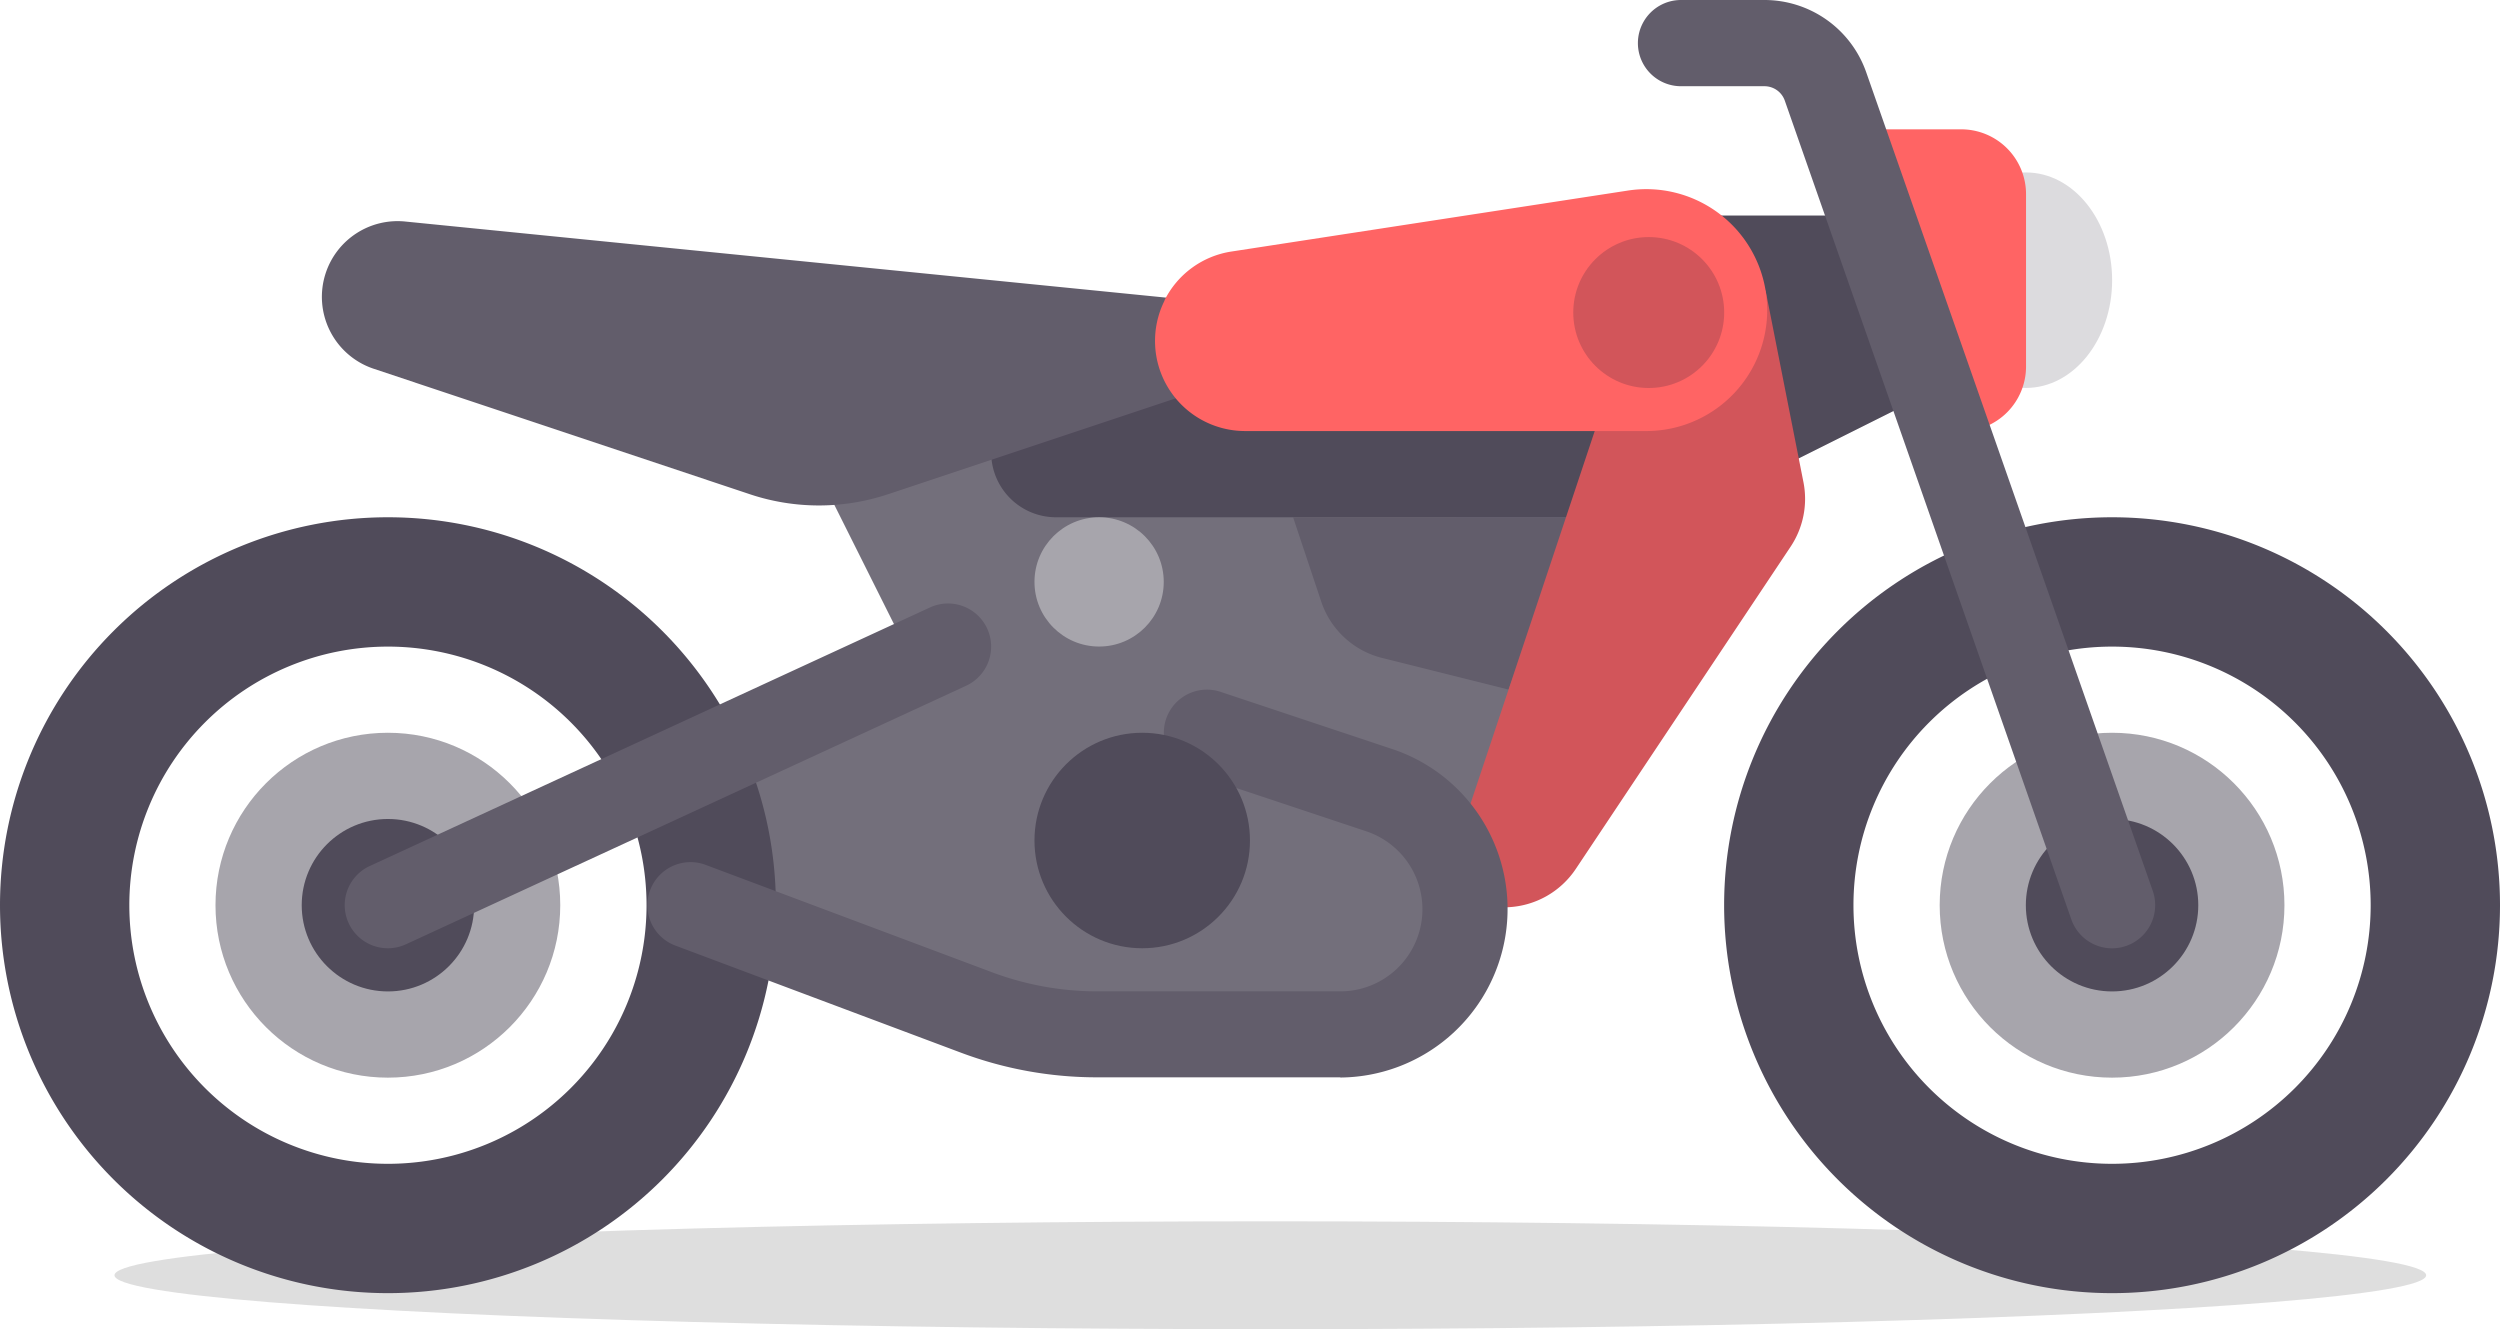 <svg data-name="Group 1201" xmlns="http://www.w3.org/2000/svg" width="38.563" height="20.503" viewBox="0 0 38.563 20.503">
    <ellipse data-name="Ellipse 71" cx="17.829" cy=".832" rx="17.829" ry=".832" transform="translate(1.766 18.839)" style="fill:#dedede"/>
    <g>
        <path data-name="Path 479" d="m348.265 170.384-2.66 1.33-1.33-3.989h2.659z" transform="translate(-318.346 -164.4)" style="fill:#504b5a"/>
        <ellipse data-name="Ellipse 61" cx="1.33" cy="1.662" rx="1.33" ry="1.662" transform="translate(29.92 2.66)" style="fill:#dcdbde"/>
        <path data-name="Path 480" d="M379.586 150.069h1.662a1 1 0 0 1 1 1v2.659a1 1 0 0 1-1 1h-.332z" transform="translate(-350.996 -148.074)" style="fill:#ff6464"/>
        <path data-name="Path 481" d="M155.2 203.034h-12.629l1.995 3.989-2.659 1.995-.665 1.995 5.319 1.995h5.319l1.33-1.995h.665l1.33-4.654z" transform="translate(-130.603 -197.05)" style="fill:#736f7b"/>
        <path data-name="Path 482" d="M204.032 205.03h7.979a1 1 0 0 0 1-1 1 1 0 0 0-1-1h-7.979a1 1 0 0 0-1 1 1 1 0 0 0 1 1z" transform="translate(-187.743 -197.051)" style="fill:#504b5a"/>
        <path data-name="Path 483" d="m264.828 229.517.434 1.3a1.33 1.33 0 0 0 .939.87l1.951.488 1-2.659z" transform="translate(-244.882 -221.538)" style="fill:#625d6b"/>
        <path data-name="Path 484" d="m304.766 183.023.585 2.963a1.329 1.329 0 0 1-.2.995l-3.312 4.968a1.33 1.33 0 0 1-1.044.591l-.659.031v-1.392l1.995-5.984z" transform="translate(-277.532 -178.546)" style="fill:#d2555a"/>
        <path data-name="Path 485" d="M5.984 229.517a5.984 5.984 0 1 0 5.984 5.984 5.984 5.984 0 0 0-5.984-5.984zm0 9.973a3.989 3.989 0 1 1 3.989-3.99 3.989 3.989 0 0 1-3.989 3.99z" transform="translate(0 -221.538)" style="fill:#504b5a"/>
        <ellipse data-name="Ellipse 62" cx="2.659" cy="2.66" rx="2.659" ry="2.66" transform="translate(3.324 11.303)" style="fill:#a7a5ac"/>
        <g data-name="Group 847" transform="translate(4.654 7.979)">
            <circle data-name="Ellipse 63" cx="1.33" cy="1.33" transform="translate(0 4.654)" style="fill:#504b5a" r="1.33"/>
            <path data-name="Path 486" d="M359.088 229.517a5.984 5.984 0 1 0 5.984 5.984 5.984 5.984 0 0 0-5.984-5.984zm0 9.973a3.989 3.989 0 1 1 3.989-3.989 3.989 3.989 0 0 1-3.989 3.989z" transform="translate(-331.163 -229.517)" style="fill:#504b5a"/>
        </g>
        <ellipse data-name="Ellipse 64" cx="2.659" cy="2.66" rx="2.659" ry="2.66" transform="translate(29.92 11.303)" style="fill:#a7a5ac"/>
        <circle data-name="Ellipse 65" cx="1.33" cy="1.33" transform="translate(31.249 12.633)" style="fill:#504b5a" r="1.33"/>
        <g data-name="Group 848">
            <path data-name="Path 487" d="M342.762 138.214a.666.666 0 0 1-.628-.445l-4.42-12.63a.332.332 0 0 0-.314-.223h-1.287a.665.665 0 0 1 0-1.33h1.287a1.664 1.664 0 0 1 1.569 1.113l4.421 12.63a.666.666 0 0 1-.628.885z" transform="translate(-310.183 -123.586)" style="fill:#625d6b"/>
            <path data-name="Path 488" d="M71.283 252.49a.665.665 0 0 1-.283-1.268l8.643-3.989a.665.665 0 1 1 .557 1.208l-8.643 3.989a.663.663 0 0 1-.274.06z" transform="translate(-65.298 -237.863)" style="fill:#625d6b"/>
            <path data-name="Path 489" d="m79.552 171.452-4.92 1.64a3.363 3.363 0 0 1-2.128 0l-5.804-1.936a1.169 1.169 0 0 1-.739-1.478 1.168 1.168 0 0 1 1.225-.793l12.368 1.237v1.33z" transform="translate(-60.936 -165.468)" style="fill:#625d6b"/>
        </g>
        <path data-name="Path 490" d="M245.951 163.884a1.865 1.865 0 0 1-1.84 2.172h-6.188a1.39 1.39 0 0 1-1.243-2.011v-.006a1.389 1.389 0 0 1 1.032-.752l6.112-.94a1.865 1.865 0 0 1 2.127 1.537z" transform="translate(-218.717 -159.407)" style="fill:#ff6464"/>
        <path data-name="Path 491" d="M143.114 270.8h-3.753a5.971 5.971 0 0 1-2.1-.381l-4.416-1.656a.665.665 0 0 1 .467-1.245l4.416 1.656a4.632 4.632 0 0 0 1.634.3h3.753a1.267 1.267 0 0 0 .4-2.469l-2.668-.889a.665.665 0 0 1 .421-1.262l2.668.889a2.6 2.6 0 0 1-.821 5.06z" transform="translate(-122.44 -254.182)" style="fill:#625d6b"/>
        <circle data-name="Ellipse 66" cx="1.662" cy="1.662" transform="translate(15.957 11.303)" style="fill:#504b5a" r="1.662"/>
        <circle data-name="Ellipse 67" cx=".997" cy=".997" transform="translate(15.957 7.979)" style="fill:#a7a5ac" r=".997"/>
        <circle data-name="Ellipse 68" cx="1.164" cy="1.164" transform="translate(24.268 3.657)" style="fill:#d2555a" r="1.164"/>
    </g>
</svg>
